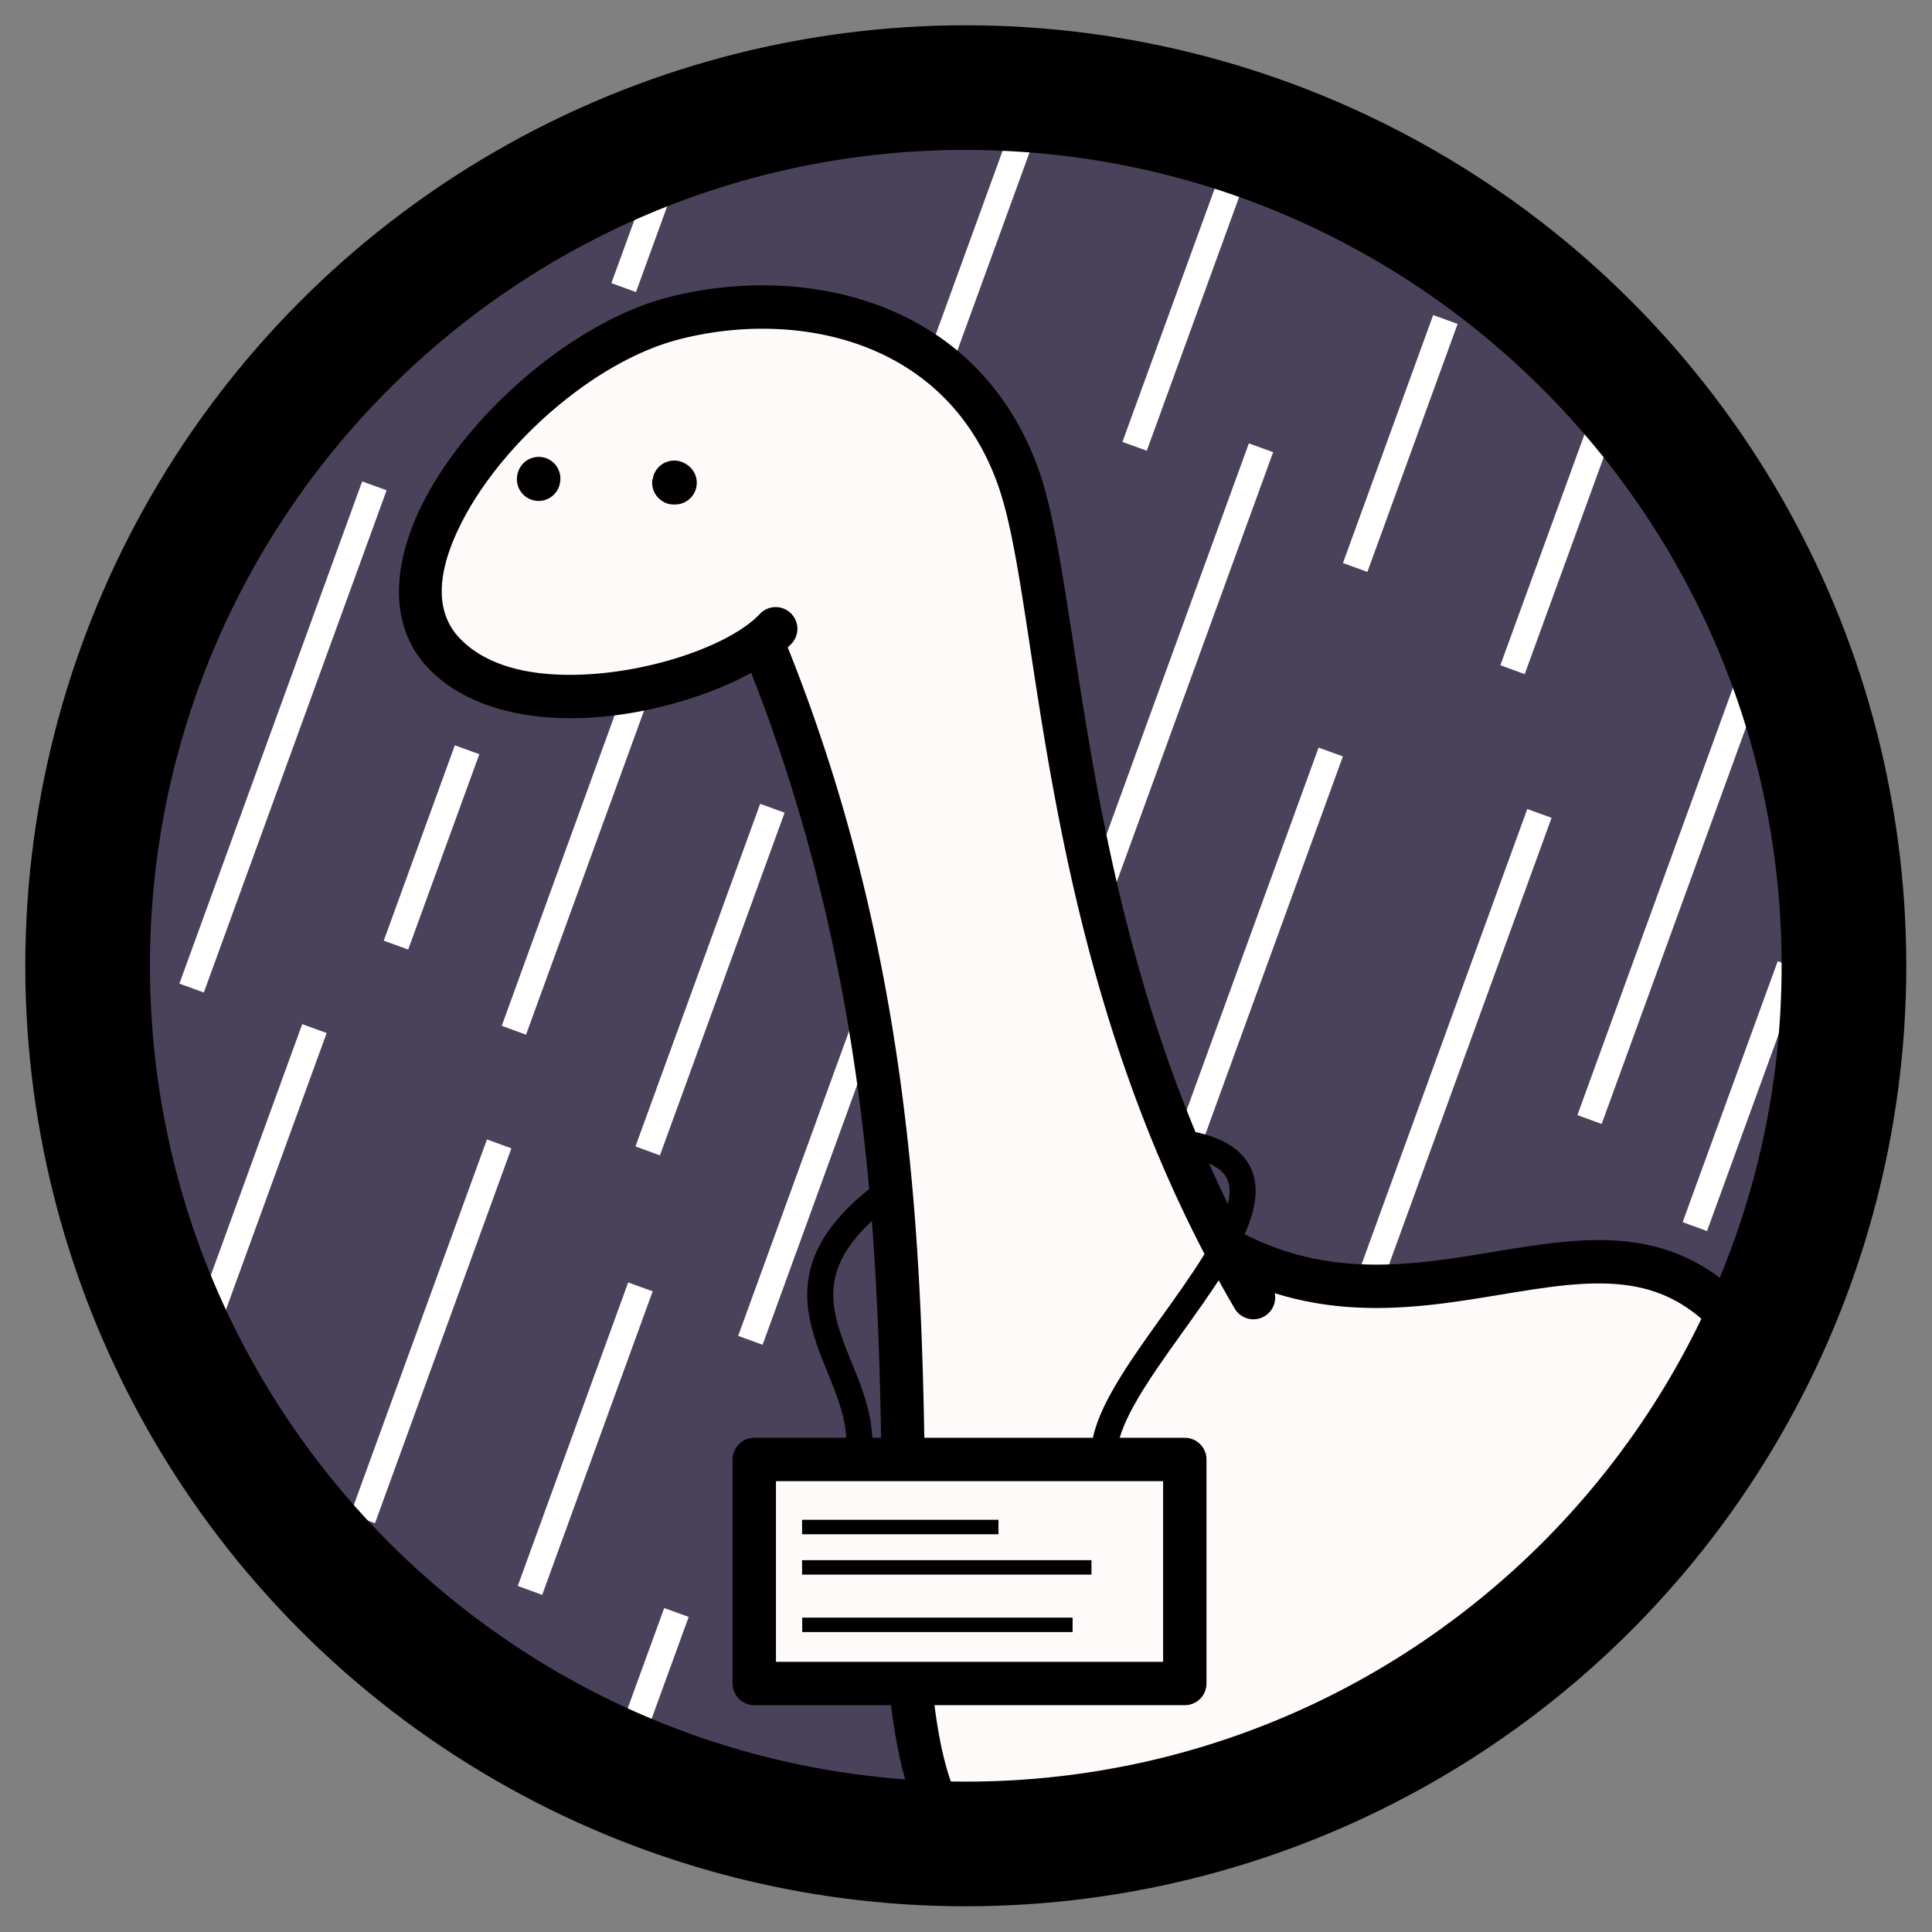 <svg xmlns="http://www.w3.org/2000/svg" fill-rule="evenodd" stroke-linecap="round" stroke-linejoin="round" stroke-miterlimit="1.5" clip-rule="evenodd" viewBox="0 0 2784 2784"><rect x="0" y="0" width="2784" height="2784" fill="#808080" stroke="none"/><circle cx="1391.7" cy="1391.7" r="1354.2" fill="#4a425a" stroke="#000" stroke-width="2.1"/><path fill="#fff" d="M1984.6 1868.8l251.2-690.3-35-12.7-251.2 690.2 35 12.8zM1098.9 1937.8l169.6-466-35.2-12.9-169.6 466.1 35.2 12.8zM758 1491l182.6-501.4-35.3-12.8L723 1478.2 758 1491zM1355 572.7l146.5-402.4-35-12.8L1320 560l35 12.8zM1559.8 1406.6l274.8-755-35-12.7-274.8 755 35 12.7zM1702.7 1728.5l232.4-638.5-35-12.7-232.4 638.4 35 12.8z"/><path fill="snow" d="M1807 1871c-282.4-480-274.4-996.2-338.8-1180.7-80.9-231.8-317.1-278.1-497.4-231.6-210 54.1-456.3 351.4-331 482.7 115 120.2 405.4 43.2 478.7-36l-18.2 24.7c340.8 836.2 93 1556.3 297.8 1740.2 51.5 179.8 1220.8-490 1143.3-708.3-120.2-338.8-457.8 4.5-767.3-158.3"/><path d="M1833.9 1855.1c-167.2-284.2-231-581.3-269.1-812.8-26.2-158.7-41-287.4-67-362.3-87.2-249.7-340.6-301.7-534.8-251.6-133.3 34.4-281 161-348.8 287.1-50 93.2-55.7 185.9 3 247.4 51.7 54 134.2 74.6 220.7 71.8 124.8-4.1 256-56.8 303.6-108.2a31.3 31.3 0 00-46-42.4c-40.4 43.8-153.4 84.6-259.7 88.1-67.5 2.2-133-10.3-173.3-52.4-41.6-43.5-28.6-108.9 6.8-174.7C729.5 633 860 519.5 978.7 489c166.3-43 385.3-2.3 460 211.7 25.4 72.7 39 197.8 64.4 351.8 39.2 237.7 105.2 542.6 276.9 834.4a31.3 31.3 0 0053.9-31.7z"/><path d="M1071.4 941.9C1308.3 1523 1258 2048 1276.7 2373c8.7 151 34.4 261.1 100.5 320.4a31.3 31.3 0 0041.7-46.5c-28.6-25.7-46.2-63.9-58.3-112-20.3-81-24.2-188.3-26.4-316.4-5.6-330.3 1.3-794.2-205-1300.3a31.3 31.3 0 00-57.8 23.6z"/><path fill="none" stroke="#000" stroke-width="62.5" d="M1774.1 1803.7c309.5 162.8 579.8-152.6 767.3 158.3M971.5 694.9c-1.4 1.4.4.8 1.3.8M776.3 689.6l-.2 1"/><path fill="none" stroke="#000" stroke-width="37.5" d="M1712.3 1648.3c68.1 12.7 85.4 45.4 75.9 88.5-21.9 99.4-185.5 254.3-196.5 348.2M1277.3 1718c-190.8 141.2-35.6 242.4-39.2 362.7"/><path fill="#fff" d="M2308 1619.6l290-796.8-35-12.7-290 796.8 35 12.7zM2197.1 971.4l153.2-420.7-35-12.8L2162 958.6l35 12.8zM293.7 1430.2l263.4-723.7-35.2-12.8-263.4 723.7 35.2 12.8zM288.2 1990l182.5-501.4-35.2-12.8L253 1977.2l35.2 12.8zM951 1664.8l179.6-493.7-35.2-12.8L915.7 1652l35.3 12.9zM781.3 2298.2l159.2-437.4-35.3-12.8-159.1 437.3 35.2 12.9zM588.2 1368.3l102.5-281.5-35.3-12.8L553 1355.5l35.2 12.8zM916.4 421l102.4-281.6-35.2-12.8L881 408l35.3 12.8zM1970.4 824.1l130-357.3-35.2-12.8-130 357.3 35.2 12.8zM1652.5 649.5l146.3-402-35-12.7-146.4 402 35 12.7zM540.4 2194.8l196.5-540-35.2-12.9L505 2182l35.3 12.9zM896.6 2593.1l95.8-263.1-35.3-12.8-95.7 263 35.2 13zM2459.8 1774l136.9-376.2-35-12.7-137 376 35 12.8z"/><path fill="snow" stroke="#000" stroke-width="62.5" d="M1086.9 2103.1h620.4v322.8h-620.4z"/><path d="M1155.9 2210.9h282.9V2190h-283v20.9zM1155.9 2269h416.9v-20.8h-417v20.8zM1155.9 2351.8h389.7V2331H1156v20.8z"/><path d="M1391.7 37.5c747.4 0 1354.1 606.8 1354.1 1354.2 0 747.4-606.7 1354.1-1354.1 1354.1-747.4 0-1354.2-606.7-1354.2-1354.1C37.5 644.3 644.3 37.5 1391.7 37.5zm0 178.6c648.8 0 1175.6 526.7 1175.6 1175.6 0 648.8-526.8 1175.6-1175.6 1175.6-648.9 0-1175.6-526.8-1175.6-1175.6C216 742.8 742.8 216 1391.7 216z"/></svg>